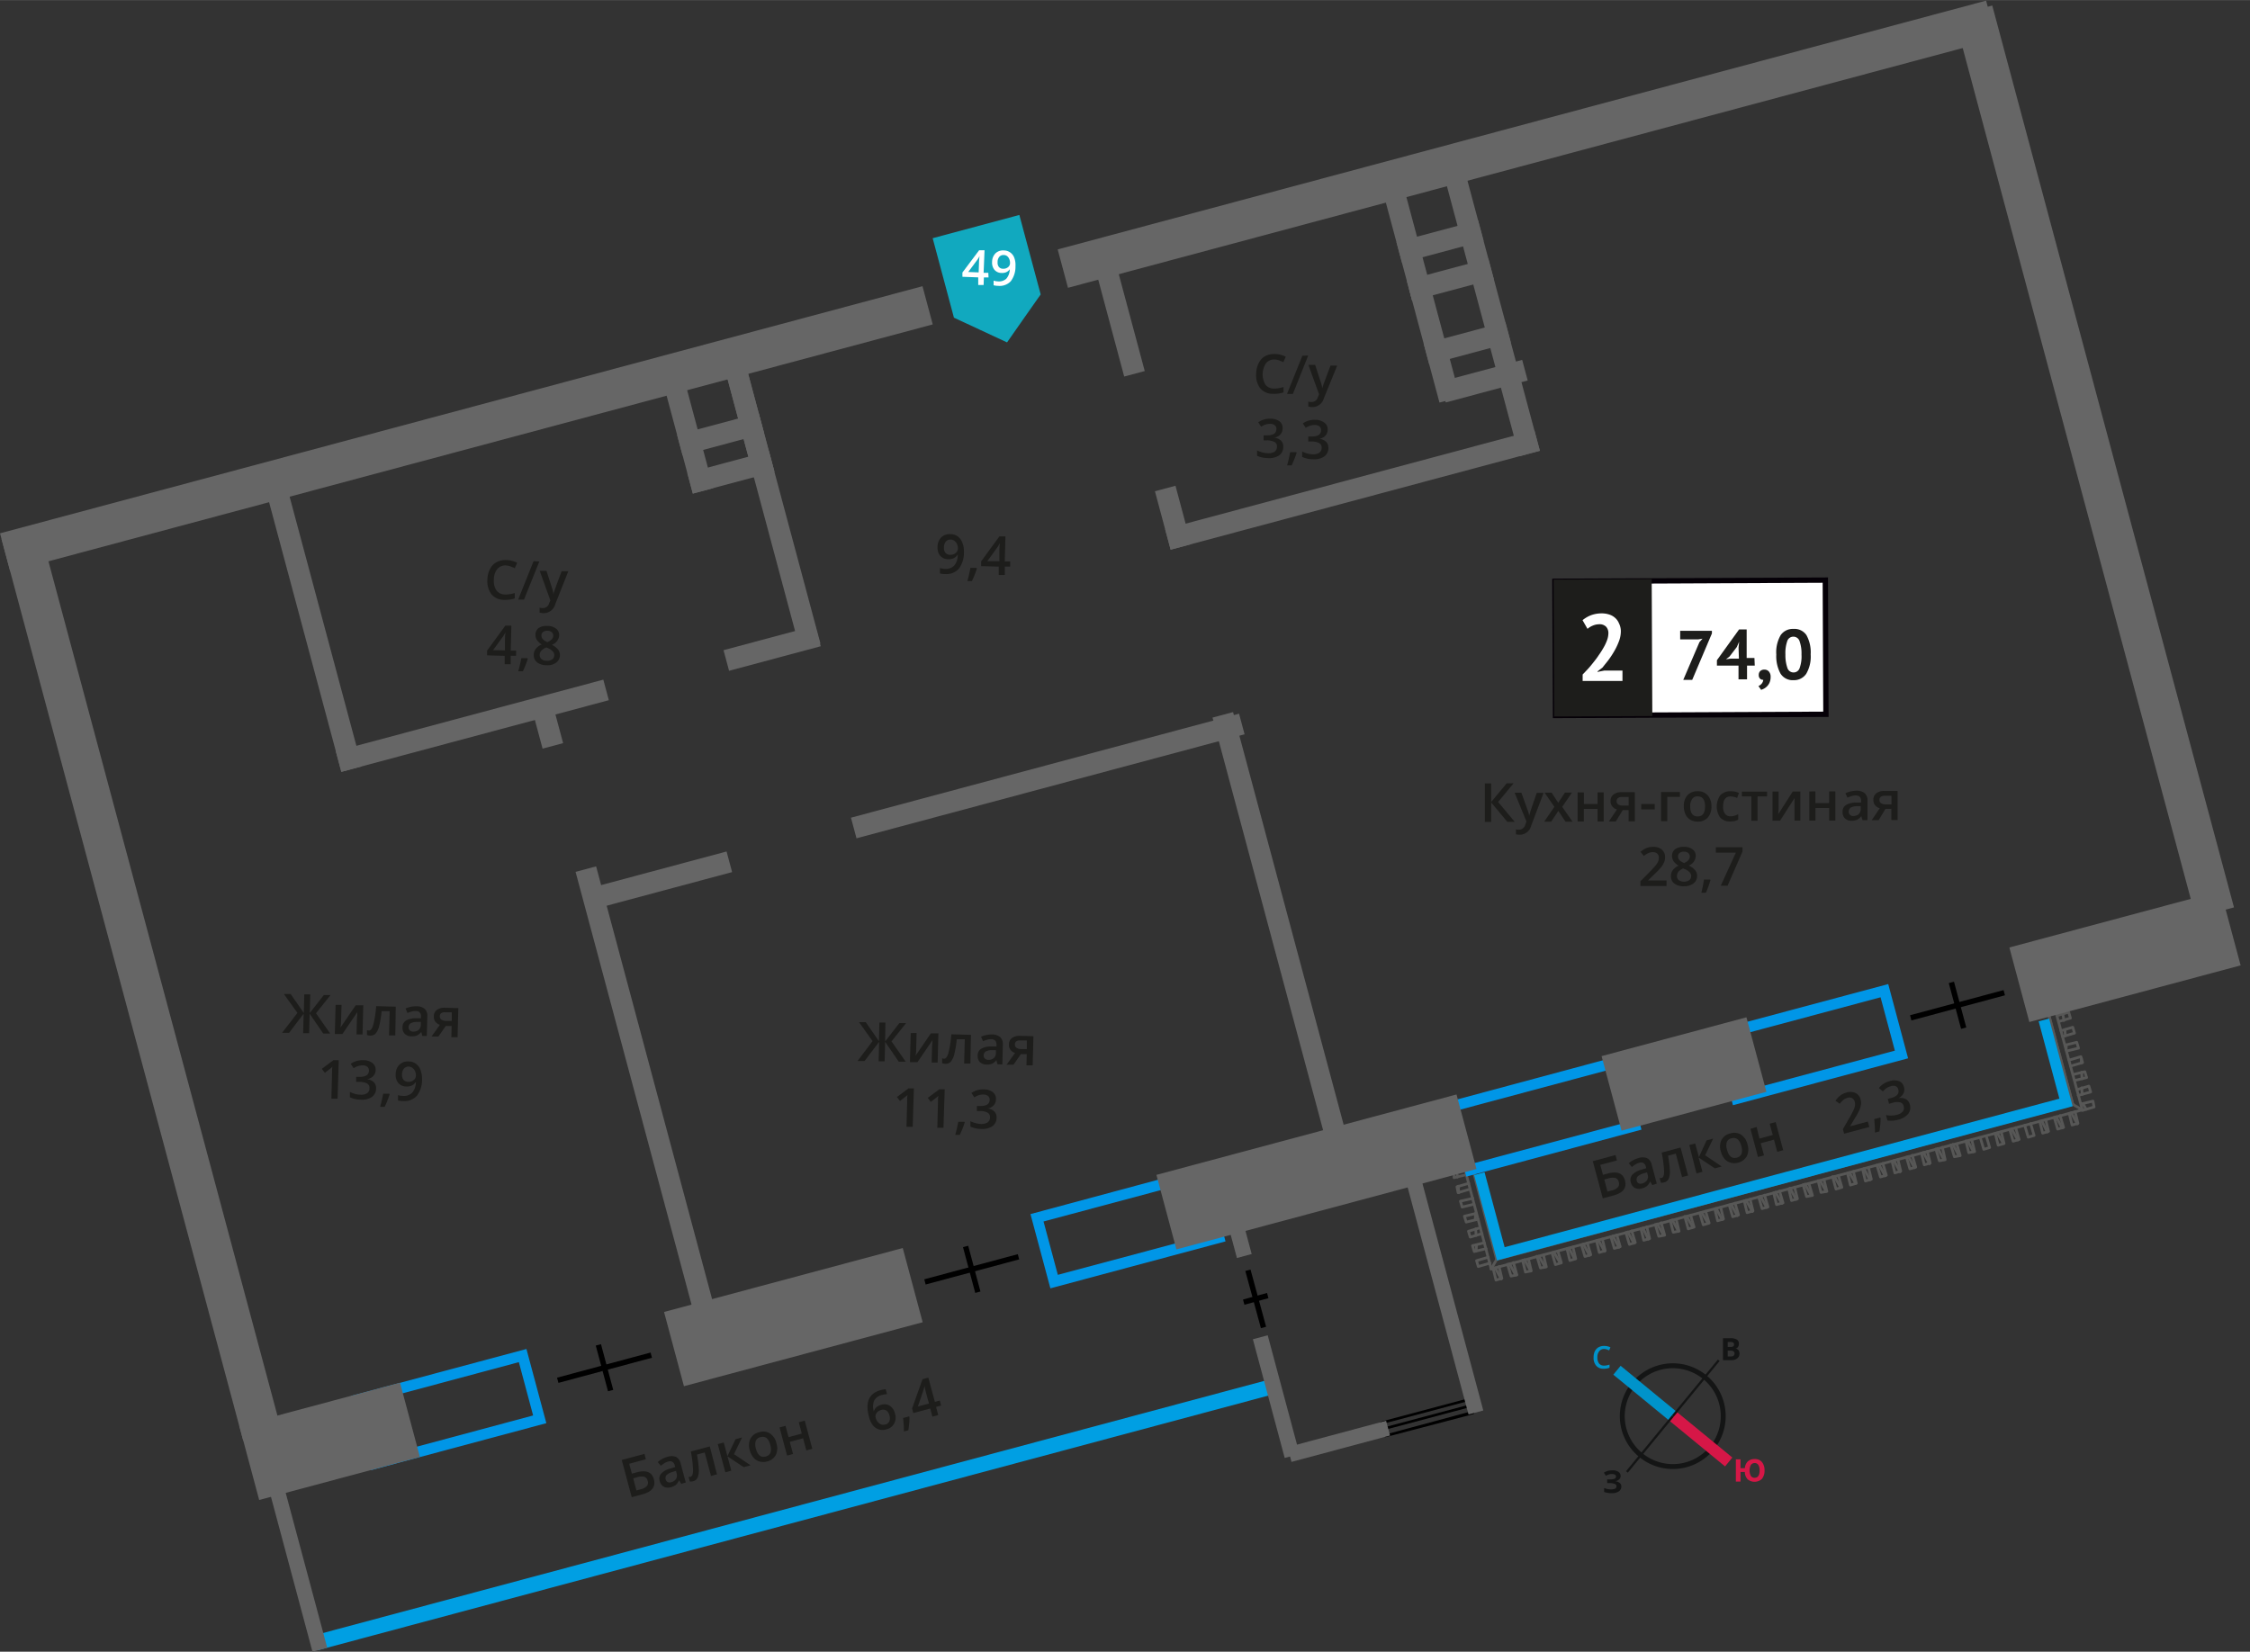 <svg xmlns="http://www.w3.org/2000/svg" width="147.07mm" height="107.99mm" viewBox="0 0 416.89 306.1">
  <rect x="0" y="0" width="416.89" height="306.1" fill="#333333" stroke="none"/>
  <defs>
    <style>
      .cls-1, .cls-13, .cls-14, .cls-15, .cls-2, .cls-4, .cls-7 {
        fill: none;
      }

      .cls-1 {
        stroke: #575756;
      }

      .cls-1, .cls-4 {
        stroke-linecap: round;
        stroke-linejoin: round;
      }

      .cls-1, .cls-11 {
        stroke-width: 0.5px;
      }

      .cls-2 {
        stroke: #009fe3;
        stroke-width: 2px;
      }

      .cls-13, .cls-14, .cls-15, .cls-2, .cls-7 {
        stroke-miterlimit: 10;
      }

      .cls-3 {
        fill: #0096e7;
      }

      .cls-4, .cls-7 {
        stroke: #000;
      }

      .cls-4 {
        stroke-width: 0.48px;
      }

      .cls-5 {
        fill: #009fe3;
      }

      .cls-6 {
        fill: #666;
      }

      .cls-11, .cls-8 {
        fill: #1d1d1b;
      }

      .cls-9 {
        fill: #fff;
      }

      .cls-10 {
        fill: #050007;
      }

      .cls-11 {
        stroke: #1d1d1b;
        stroke-miterlimit: 22.93;
      }

      .cls-12 {
        fill: #11a9bf;
        fill-rule: evenodd;
      }

      .cls-13 {
        stroke: #141515;
        stroke-width: 0.91px;
      }

      .cls-14 {
        stroke: #0093ca;
      }

      .cls-14, .cls-15 {
        stroke-width: 2.13px;
      }

      .cls-15 {
        stroke: #d61747;
      }

      .cls-16 {
        fill: #141515;
      }

      .cls-17 {
        fill: #0093ca;
      }

      .cls-18 {
        fill: #d61747;
      }
    </style>
  </defs>
  <g id="text">
    <g>
      <line class="cls-1" x1="384.05" y1="204.66" x2="379.67" y2="188.31"/>
      <line class="cls-1" x1="272.94" y1="216.92" x2="277.31" y2="233.4"/>
      <line class="cls-1" x1="276.29" y1="235.16" x2="271.6" y2="217.36"/>
      <line class="cls-1" x1="276.29" y1="235.16" x2="277.31" y2="233.4"/>
      <line class="cls-1" x1="277.31" y1="233.4" x2="384.05" y2="204.66"/>
      <line class="cls-1" x1="385.82" y1="205.68" x2="276.29" y2="235.16"/>
      <line class="cls-1" x1="385.82" y1="205.68" x2="384.05" y2="204.66"/>
      <line class="cls-1" x1="384.05" y1="204.66" x2="379.67" y2="188.31"/>
      <line class="cls-1" x1="381.01" y1="187.87" x2="385.82" y2="205.68"/>
      <line class="cls-1" x1="270.03" y1="217.79" x2="270.02" y2="218.14"/>
      <polyline class="cls-1" points="271.59 217.72 269.41 218.25 269.42 217.88"/>
      <line class="cls-1" x1="270.2" y1="219.83" x2="270.28" y2="221.04"/>
      <polyline class="cls-1" points="272.34 220.38 270.16 221.03 269.95 219.94 272.14 219.3"/>
      <polyline class="cls-1" points="273.09 223.17 270.91 223.7 270.59 222.61 272.89 222.08"/>
      <line class="cls-1" x1="273.39" y1="224.86" x2="273.35" y2="226.06"/>
      <polyline class="cls-1" points="273.84 225.96 271.66 226.48 271.33 225.39 273.51 224.87"/>
      <line class="cls-1" x1="273.42" y1="227.74" x2="273.5" y2="228.95"/>
      <polyline class="cls-1" points="274.59 228.62 272.41 229.27 272.08 228.18 274.26 227.53"/>
      <line class="cls-1" x1="273.56" y1="230.75" x2="273.52" y2="231.83"/>
      <polyline class="cls-1" points="275.34 231.41 273.16 231.94 272.83 230.85 275.01 230.32"/>
      <polyline class="cls-1" points="276.09 234.08 273.9 234.72 273.58 233.63 275.76 232.99"/>
      <line class="cls-1" x1="277.02" y1="234.95" x2="278.15" y2="237.03"/>
      <polyline class="cls-1" points="277.75 234.73 278.27 236.91 277.18 237.24 276.65 235.06"/>
      <line class="cls-1" x1="279.69" y1="234.2" x2="280.82" y2="236.28"/>
      <polyline class="cls-1" points="280.41 233.98 281.06 236.28 279.97 236.49 279.32 234.3"/>
      <line class="cls-1" x1="282.47" y1="233.45" x2="283.6" y2="235.53"/>
      <polyline class="cls-1" points="283.2 233.35 283.72 235.53 282.64 235.74 282.11 233.56"/>
      <line class="cls-1" x1="285.14" y1="232.82" x2="286.27" y2="234.78"/>
      <polyline class="cls-1" points="285.98 232.61 286.51 234.78 285.42 234.99 284.77 232.81"/>
      <line class="cls-1" x1="287.92" y1="232.07" x2="289.06" y2="234.03"/>
      <polyline class="cls-1" points="288.65 231.85 289.3 234.04 288.2 234.36 287.56 232.18"/>
      <line class="cls-1" x1="290.71" y1="231.32" x2="291.72" y2="233.28"/>
      <polyline class="cls-1" points="291.44 231.11 291.96 233.28 290.87 233.61 290.34 231.43"/>
      <line class="cls-1" x1="293.37" y1="230.57" x2="294.51" y2="232.65"/>
      <polyline class="cls-1" points="294.1 230.35 294.75 232.54 293.66 232.86 293.01 230.68"/>
      <line class="cls-1" x1="296.16" y1="229.82" x2="297.29" y2="231.9"/>
      <polyline class="cls-1" points="296.89 229.61 297.42 231.79 296.32 232.11 295.8 229.93"/>
      <line class="cls-1" x1="298.83" y1="229.07" x2="299.96" y2="231.15"/>
      <polyline class="cls-1" points="299.56 228.86 300.2 231.04 299.11 231.36 298.46 229.18"/>
      <line class="cls-1" x1="301.61" y1="228.32" x2="302.74" y2="230.4"/>
      <polyline class="cls-1" points="302.34 228.11 302.99 230.29 301.9 230.62 301.25 228.43"/>
      <line class="cls-1" x1="304.4" y1="227.58" x2="305.41" y2="229.65"/>
      <polyline class="cls-1" points="305.13 227.36 305.65 229.54 304.56 229.86 304.04 227.69"/>
      <line class="cls-1" x1="307.07" y1="226.83" x2="308.2" y2="228.9"/>
      <polyline class="cls-1" points="307.79 226.61 308.44 228.91 307.35 229.12 306.7 226.93"/>
      <line class="cls-1" x1="309.85" y1="226.08" x2="310.98" y2="228.16"/>
      <polyline class="cls-1" points="310.58 225.98 311.11 228.16 310.02 228.37 309.49 226.19"/>
      <line class="cls-1" x1="312.52" y1="225.45" x2="313.65" y2="227.41"/>
      <polyline class="cls-1" points="313.24 225.23 313.89 227.41 312.8 227.74 312.16 225.43"/>
      <line class="cls-1" x1="315.3" y1="224.7" x2="316.44" y2="226.66"/>
      <polyline class="cls-1" points="316.03 224.48 316.68 226.67 315.59 226.99 314.94 224.81"/>
      <line class="cls-1" x1="317.97" y1="223.95" x2="319.1" y2="226.03"/>
      <polyline class="cls-1" points="318.82 223.74 319.34 225.91 318.25 226.24 317.73 224.06"/>
      <line class="cls-1" x1="320.76" y1="223.2" x2="321.89" y2="225.28"/>
      <polyline class="cls-1" points="321.48 222.98 322.13 225.17 321.04 225.49 320.39 223.31"/>
      <line class="cls-1" x1="323.54" y1="222.45" x2="324.67" y2="224.53"/>
      <polyline class="cls-1" points="324.27 222.24 324.8 224.42 323.71 224.74 323.18 222.56"/>
      <line class="cls-1" x1="326.21" y1="221.7" x2="327.34" y2="223.78"/>
      <polyline class="cls-1" points="326.94 221.49 327.58 223.67 326.49 223.99 325.85 221.81"/>
      <line class="cls-1" x1="328.99" y1="220.95" x2="330.13" y2="223.03"/>
      <polyline class="cls-1" points="329.72 220.74 330.37 222.92 329.16 223.24 328.63 221.06"/>
      <line class="cls-1" x1="331.66" y1="220.2" x2="332.79" y2="222.28"/>
      <polyline class="cls-1" points="332.51 219.99 333.04 222.17 331.94 222.49 331.42 220.31"/>
      <line class="cls-1" x1="334.45" y1="219.45" x2="335.58" y2="221.53"/>
      <polyline class="cls-1" points="335.17 219.36 335.82 221.54 334.73 221.75 334.08 219.56"/>
      <line class="cls-1" x1="337.23" y1="218.83" x2="338.37" y2="220.79"/>
      <polyline class="cls-1" points="337.96 218.61 338.49 220.79 337.4 220.99 336.87 218.81"/>
      <line class="cls-1" x1="339.9" y1="218.08" x2="341.03" y2="220.03"/>
      <polyline class="cls-1" points="340.63 217.86 341.27 220.04 340.18 220.37 339.54 218.06"/>
      <line class="cls-1" x1="342.68" y1="217.33" x2="343.82" y2="219.29"/>
      <polyline class="cls-1" points="343.41 217.11 343.94 219.29 342.85 219.62 342.32 217.44"/>
      <line class="cls-1" x1="345.35" y1="216.58" x2="346.48" y2="218.66"/>
      <polyline class="cls-1" points="346.2 216.37 346.73 218.54 345.63 218.87 345.11 216.69"/>
      <line class="cls-1" x1="348.14" y1="215.83" x2="349.27" y2="217.91"/>
      <polyline class="cls-1" points="348.86 215.61 349.51 217.8 348.42 218.12 347.77 215.94"/>
      <line class="cls-1" x1="350.92" y1="215.08" x2="352.05" y2="217.16"/>
      <polyline class="cls-1" points="351.65 214.87 352.18 217.04 351.09 217.37 350.56 215.19"/>
      <line class="cls-1" x1="353.59" y1="214.33" x2="354.72" y2="216.41"/>
      <polyline class="cls-1" points="354.32 214.11 354.96 216.3 353.87 216.62 353.23 214.44"/>
      <line class="cls-1" x1="356.38" y1="213.58" x2="357.51" y2="215.66"/>
      <polyline class="cls-1" points="357.1 213.37 357.63 215.54 356.54 215.87 356.01 213.69"/>
      <line class="cls-1" x1="359.04" y1="212.83" x2="360.17" y2="214.91"/>
      <polyline class="cls-1" points="359.89 212.62 360.41 214.92 359.33 215.12 358.68 212.94"/>
      <line class="cls-1" x1="361.83" y1="212.08" x2="362.96" y2="214.16"/>
      <polyline class="cls-1" points="362.55 211.99 363.2 214.17 362.11 214.37 361.46 212.19"/>
      <line class="cls-1" x1="364.61" y1="211.46" x2="365.63" y2="213.41"/>
      <polyline class="cls-1" points="365.34 211.24 365.87 213.42 364.78 213.62 364.25 211.44"/>
      <polyline class="cls-1" points="368.01 210.49 368.65 212.67 367.56 213 366.91 210.81"/>
      <line class="cls-1" x1="370.06" y1="209.96" x2="371.2" y2="211.92"/>
      <polyline class="cls-1" points="370.79 209.74 371.32 211.92 370.23 212.24 369.7 210.06"/>
      <line class="cls-1" x1="372.73" y1="209.21" x2="373.86" y2="211.28"/>
      <polyline class="cls-1" points="373.46 208.99 374.11 211.17 373.01 211.5 372.37 209.31"/>
      <polyline class="cls-1" points="376.25 208.24 376.89 210.43 375.8 210.75 375.15 208.57"/>
      <line class="cls-1" x1="378.3" y1="207.71" x2="379.32" y2="209.79"/>
      <polyline class="cls-1" points="379.03 207.5 379.56 209.67 378.47 210 377.94 207.82"/>
      <line class="cls-1" x1="380.97" y1="206.96" x2="382.1" y2="209.04"/>
      <polyline class="cls-1" points="381.7 206.74 382.35 208.93 381.25 209.25 380.61 207.07"/>
      <line class="cls-1" x1="383.76" y1="206.21" x2="384.89" y2="208.29"/>
      <polyline class="cls-1" points="384.48 206 385.01 208.18 383.92 208.5 383.39 206.32"/>
      <line class="cls-1" x1="385.97" y1="204.6" x2="386.54" y2="205.58"/>
      <line class="cls-1" x1="385.85" y1="204.6" x2="385.85" y2="204.6"/>
      <polyline class="cls-1" points="385.61 204.59 387.79 204.06 388 205.15 385.81 205.8 385.82 205.68"/>
      <line class="cls-1" x1="385.71" y1="201.59" x2="385.79" y2="202.8"/>
      <polyline class="cls-1" points="384.86 201.93 387.04 201.28 387.37 202.37 385.06 203.01"/>
      <line class="cls-1" x1="385.69" y1="198.71" x2="385.77" y2="199.92"/>
      <polyline class="cls-1" points="384.11 199.14 386.29 198.61 386.62 199.7 384.44 200.23"/>
      <line class="cls-1" x1="385.65" y1="196.19" x2="385.62" y2="197.03"/>
      <polyline class="cls-1" points="383.36 196.47 385.55 195.82 385.87 196.92 383.69 197.56"/>
      <line class="cls-1" x1="382.85" y1="193.69" x2="382.83" y2="194.53"/>
      <polyline class="cls-1" points="382.61 193.69 384.79 193.16 385.12 194.25 382.94 194.78"/>
      <line class="cls-1" x1="382.59" y1="190.8" x2="382.67" y2="191.89"/>
      <polyline class="cls-1" points="381.86 191.02 384.05 190.37 384.37 191.46 382.19 192.11"/>
      <line class="cls-1" x1="382.21" y1="187.91" x2="382.41" y2="189.12"/>
      <polyline class="cls-1" points="381.12 188.23 383.3 187.59 383.62 188.68 381.44 189.32"/>
      <polyline class="cls-2" points="274.1 217.51 278.08 232.36 382.8 204.31 378.7 189.02"/>
      <path class="cls-3" d="M348.44,184.82l2.65,9.89-28.59,7.66-2.65-9.89,28.59-7.66m1.42-2.45-32.46,8.69,3.69,13.76,32.45-8.69-3.68-13.76Z"/>
      <path class="cls-3" d="M299.08,198l2.65,9.9-28.59,7.66-2.65-9.9L299.08,198m1.41-2.45L268,204.29l3.68,13.76,32.46-8.7-3.69-13.76Z"/>
      <path class="cls-3" d="M222,218.7l2.65,9.9L196,236.26l-2.65-9.89L222,218.7m1.42-2.45L190.93,225l3.69,13.76,32.45-8.7-3.68-13.76Z"/>
      <path class="cls-3" d="M96.13,252.42l2.65,9.9L70.19,270l-2.65-9.89,28.59-7.67M97.54,250l-32.45,8.69,3.68,13.76,32.46-8.7L97.54,250Z"/>
      <g>
        <polyline class="cls-4" points="256.28 264.82 272.67 260.45 272.95 261.71 272.93 261.84 256.69 266.1 272.95 261.71"/>
        <line class="cls-4" x1="272.36" y1="259.32" x2="255.97" y2="263.69"/>
      </g>
      <rect class="cls-5" x="146.39" y="188.19" width="2.83" height="184.71" transform="translate(380.53 65.16) rotate(75)"/>
      <rect class="cls-6" x="375.37" y="170.37" width="40.36" height="14.24" transform="matrix(-0.97, 0.26, -0.26, -0.97, 823.56, 246.57)"/>
      <g>
        <line class="cls-7" x1="371.36" y1="183.97" x2="354.03" y2="188.63"/>
        <line class="cls-7" x1="361.56" y1="182.06" x2="363.84" y2="190.54"/>
      </g>
      <g>
        <line class="cls-7" x1="188.71" y1="232.91" x2="171.38" y2="237.57"/>
        <line class="cls-7" x1="178.91" y1="231" x2="181.18" y2="239.48"/>
      </g>
      <g>
        <line class="cls-7" x1="120.67" y1="251.14" x2="103.34" y2="255.8"/>
        <line class="cls-7" x1="110.87" y1="249.24" x2="113.14" y2="257.71"/>
      </g>
      <g>
        <line class="cls-7" x1="234.11" y1="246.01" x2="231.22" y2="235.41"/>
        <line class="cls-7" x1="234.89" y1="240.1" x2="230.44" y2="241.32"/>
      </g>
      <rect class="cls-6" x="299.7" y="192.35" width="27.67" height="14.24" transform="matrix(-0.97, 0.26, -0.26, -0.97, 668.01, 311)"/>
      <rect class="cls-6" x="216.51" y="210.67" width="57.32" height="14.24" transform="matrix(-0.97, 0.26, -0.26, -0.97, 538.36, 364.7)"/>
      <rect class="cls-6" x="124.1" y="236.98" width="45.79" height="14.24" transform="translate(352.16 441.83) rotate(165)"/>
      <rect class="cls-6" x="45.65" y="260" width="30.83" height="14.24" transform="translate(189.19 509.33) rotate(165)"/>
      <rect class="cls-6" x="56.14" y="89.1" width="3.94" height="54.36" transform="translate(-28.11 19) rotate(-15)"/>
      <rect class="cls-6" x="141.11" y="66.33" width="3.94" height="54.36" transform="translate(-19.33 40.22) rotate(-15)"/>
      <rect class="cls-6" x="215.38" y="90.34" width="3.94" height="11.21" transform="translate(-17.43 59.52) rotate(-15)"/>
      <rect class="cls-6" x="274.39" y="30.51" width="3.94" height="54.47" transform="translate(-5.53 73.49) rotate(-15)"/>
      <rect class="cls-6" x="205.24" y="46.53" width="3.94" height="23.13" transform="translate(-7.98 55.61) rotate(-15)"/>
      <rect class="cls-6" x="235.33" y="131.06" width="3.94" height="82.97" transform="translate(-36.57 67.3) rotate(-15)"/>
      <rect class="cls-6" x="99.61" y="131.75" width="3.94" height="6.59" transform="translate(-31.49 30.89) rotate(-15)"/>
      <rect class="cls-6" x="117.9" y="159.58" width="3.94" height="87.45" transform="translate(-48.54 37.95) rotate(-15)"/>
      <g>
        <rect class="cls-6" x="125.7" y="78.5" width="15.65" height="3.94" transform="translate(-16.28 37.3) rotate(-15)"/>
        <rect class="cls-6" x="127.59" y="85.57" width="15.65" height="3.94" transform="translate(-18.04 38.03) rotate(-15)"/>
        <rect class="cls-6" x="136.8" y="66.58" width="3.94" height="21.72" transform="translate(-15.31 38.56) rotate(-15)"/>
        <rect class="cls-6" x="125.49" y="69.61" width="3.94" height="21.72" transform="translate(-16.48 35.73) rotate(-15)"/>
      </g>
      <rect class="cls-6" x="258.99" y="42.79" width="15.65" height="3.94" transform="translate(-2.49 70.58) rotate(-15)"/>
      <rect class="cls-6" x="260.88" y="49.85" width="15.65" height="3.94" transform="translate(-4.26 71.31) rotate(-15)"/>
      <rect class="cls-6" x="258.78" y="33.89" width="3.94" height="21.72" transform="translate(-2.7 69.01) rotate(-15)"/>
      <rect class="cls-6" x="264.04" y="61.63" width="15.65" height="3.94" transform="translate(-7.2 72.53) rotate(-15)"/>
      <rect class="cls-6" x="265.93" y="68.7" width="15.65" height="3.94" transform="matrix(0.97, -0.26, 0.26, 0.97, -8.96, 73.26)"/>
      <rect class="cls-6" x="263.83" y="52.74" width="3.94" height="21.72" transform="translate(-7.4 70.96) rotate(-15)"/>
      <rect class="cls-6" x="61.86" y="132.53" width="51.31" height="3.94" transform="translate(-31.83 27.23) rotate(-15)"/>
      <rect class="cls-6" x="133.59" y="117.84" width="17.51" height="3.94" transform="matrix(0.97, -0.26, 0.26, 0.97, -26.16, 40.92)"/>
      <rect class="cls-6" x="215.19" y="88.83" width="70.82" height="3.94" transform="translate(-14.96 67.95) rotate(-15)"/>
      <rect class="cls-6" x="109.15" y="160.56" width="25.68" height="3.94" transform="matrix(0.97, -0.26, 0.26, 0.97, -37.91, 37.11)"/>
      <rect class="cls-6" x="156.12" y="141.48" width="74.13" height="3.94" transform="matrix(0.97, -0.26, 0.26, 0.97, -30.55, 54.89)"/>
      <rect class="cls-6" x="-60.31" y="178.81" width="173.04" height="7.33" transform="translate(195.68 109.93) rotate(75)"/>
      <rect class="cls-6" x="301.47" y="81.87" width="173.04" height="7.33" transform="translate(370.19 -311.37) rotate(75)"/>
      <rect class="cls-6" x="-2.07" y="75.8" width="176.95" height="7.33" transform="translate(190.44 133.87) rotate(165)"/>
      <rect class="cls-6" x="195.45" y="22.82" width="177.34" height="7.33" transform="matrix(-0.97, 0.26, -0.26, -0.97, 565.42, -21.46)"/>
      <rect class="cls-6" x="266.17" y="217.18" width="2.83" height="45.37" transform="translate(588.14 402.29) rotate(165)"/>
      <rect class="cls-6" x="236.31" y="248.26" width="2.83" height="22.68" transform="matrix(-0.97, 0.26, -0.26, -0.97, 534.55, 448.83)"/>
      <rect class="cls-6" x="53.61" y="273.58" width="2.83" height="32.71" transform="translate(183.22 555.75) rotate(165)"/>
      <rect class="cls-6" x="246.64" y="257.66" width="2.83" height="18.9" transform="translate(54.25 575.85) rotate(-105)"/>
      <rect class="cls-6" x="228.16" y="225.48" width="2.83" height="7.42" transform="translate(510.66 391.15) rotate(165)"/>
      <g>
        <path class="cls-8" d="M301.08,218.76q.56,2.07-2.11,2.78l-2,.54-1.85-6.89,4.21-1.13.26,1-3.08.82.49,1.84.82-.22Q300.53,216.74,301.08,218.76Zm-3.24,2.07.81-.22a2.16,2.16,0,0,0,1.12-.58,1,1,0,0,0,.15-1,.94.94,0,0,0-.6-.72,2.59,2.59,0,0,0-1.39.1l-.68.18Z"/>
        <path class="cls-8" d="M306.15,219.62l-.41-.67h0a2.24,2.24,0,0,1-.59.86,2.52,2.52,0,0,1-.93.43,1.7,1.7,0,0,1-1.31-.09,1.59,1.59,0,0,1-.75-1.06,1.46,1.46,0,0,1,.27-1.38,3.67,3.67,0,0,1,1.71-.94l.89-.27-.07-.27a1.11,1.11,0,0,0-.44-.69,1,1,0,0,0-.79-.05,2.66,2.66,0,0,0-.73.32,6.21,6.21,0,0,0-.64.47l-.57-.7a3.91,3.91,0,0,1,.84-.58,4.32,4.32,0,0,1,.92-.37,2.32,2.32,0,0,1,1.62,0,1.74,1.74,0,0,1,.87,1.22l.94,3.52Zm-1.85-.31a1.46,1.46,0,0,0,.88-.6,1.27,1.27,0,0,0,.11-1l-.12-.45-.66.2a2.33,2.33,0,0,0-1.07.57.83.83,0,0,0-.17.81.72.72,0,0,0,.35.48A1,1,0,0,0,304.3,219.31Z"/>
        <path class="cls-8" d="M312.78,217.85l-1.12.29-1.16-4.34-1.44.38a18.91,18.91,0,0,1,.34,2.72,3.55,3.55,0,0,1-.21,1.53,1.23,1.23,0,0,1-.82.69,1.88,1.88,0,0,1-.64.06l-.23-.87a1.14,1.14,0,0,0,.37,0c.32-.08.47-.51.46-1.28a21.42,21.42,0,0,0-.45-3.43l3.5-.94Z"/>
        <path class="cls-8" d="M316.2,211.34l1.22-.33-1.48,3.09,3.06,2.08-1.27.34-3-2,.71,2.64-1.11.3L313,212.2l1.1-.29.68,2.53Z"/>
        <path class="cls-8" d="M323.78,212.09a2.93,2.93,0,0,1-.12,2.17,2.42,2.42,0,0,1-1.63,1.21,2.59,2.59,0,0,1-1.38,0,2.27,2.27,0,0,1-1.12-.71,3.29,3.29,0,0,1-.68-1.36,2.88,2.88,0,0,1,.12-2.15,2.41,2.41,0,0,1,1.64-1.2,2.39,2.39,0,0,1,2,.24A2.93,2.93,0,0,1,323.78,212.09Zm-3.79,1c.32,1.2.93,1.69,1.82,1.45s1.15-1,.83-2.16-.92-1.67-1.81-1.43a1.17,1.17,0,0,0-.89.73A2.46,2.46,0,0,0,320,213.11Z"/>
        <path class="cls-8" d="M325.47,208.85,326,211l2.46-.66-.56-2.09,1.1-.3,1.4,5.21-1.11.3-.6-2.25-2.46.66.61,2.25-1.11.3-1.4-5.22Z"/>
        <path class="cls-8" d="M346.36,208.85l-4.67,1.25-.23-.84,1.3-2.26a16,16,0,0,0,.74-1.43,2.6,2.6,0,0,0,.2-.73,1.71,1.71,0,0,0-.05-.67,1,1,0,0,0-.48-.66,1.08,1.08,0,0,0-.84-.06,2.14,2.14,0,0,0-.73.35,3.82,3.82,0,0,0-.72.76l-.79-.57a4.07,4.07,0,0,1,.93-1,3.46,3.46,0,0,1,1.1-.51,2.33,2.33,0,0,1,1.68.08,1.76,1.76,0,0,1,.94,1.2,2.26,2.26,0,0,1,.07.93,4,4,0,0,1-.28,1,12.92,12.92,0,0,1-.83,1.51l-.89,1.48,0,.05,3.27-.88Z"/>
        <path class="cls-8" d="M348.45,207.2a16.66,16.66,0,0,1-.23,2.48l-.81.22a23.51,23.51,0,0,0-.15-2.5l1.09-.29Z"/>
        <path class="cls-8" d="M352.77,201.44a1.62,1.62,0,0,1-.09,1.19,2,2,0,0,1-.92.88v0a2.23,2.23,0,0,1,1.39.19,1.56,1.56,0,0,1,.71,1,1.9,1.9,0,0,1-.3,1.73,3.35,3.35,0,0,1-1.85,1.07,4.54,4.54,0,0,1-2,.15l-.27-1a4.31,4.31,0,0,0,1,.09,4.2,4.2,0,0,0,1-.14,2,2,0,0,0,1.12-.62,1.08,1.08,0,0,0,.15-1,.88.88,0,0,0-.65-.69,2.91,2.91,0,0,0-1.45.1l-.6.17-.24-.91.61-.16c1.1-.29,1.55-.82,1.34-1.58a.86.86,0,0,0-.47-.61,1.33,1.33,0,0,0-.91,0,2.77,2.77,0,0,0-.73.31,3.78,3.78,0,0,0-.74.66l-.75-.63a3.74,3.74,0,0,1,2-1.28,2.63,2.63,0,0,1,1.74,0A1.51,1.51,0,0,1,352.77,201.44Z"/>
      </g>
      <g>
        <path class="cls-8" d="M121.15,274.14q.55,2.07-2.1,2.79l-2,.54-1.85-6.9,4.21-1.13.25,1-3.08.83.5,1.83.82-.22C119.71,272.37,120.79,272.8,121.15,274.14Zm-3.23,2.08.81-.22a2.21,2.21,0,0,0,1.12-.59,1,1,0,0,0,.14-1,.94.94,0,0,0-.6-.72,2.59,2.59,0,0,0-1.39.1l-.67.18Z"/>
        <path class="cls-8" d="M126.23,275l-.42-.67h0a2.19,2.19,0,0,1-.58.85,2.65,2.65,0,0,1-.94.44,1.75,1.75,0,0,1-1.31-.1,1.58,1.58,0,0,1-.74-1.06,1.39,1.39,0,0,1,.27-1.37,3.5,3.5,0,0,1,1.7-.94l.9-.27-.08-.28a1.08,1.08,0,0,0-.43-.68,1,1,0,0,0-.79-.06,2.36,2.36,0,0,0-.74.33,7.26,7.26,0,0,0-.63.46l-.57-.69a3.71,3.71,0,0,1,.84-.59,4.66,4.66,0,0,1,.92-.37,2.32,2.32,0,0,1,1.62,0,1.79,1.79,0,0,1,.87,1.23l.94,3.51Zm-1.86-.32a1.36,1.36,0,0,0,.88-.59,1.29,1.29,0,0,0,.12-1.05l-.12-.45-.67.21a2.56,2.56,0,0,0-1.07.56.84.84,0,0,0-.16.82.72.72,0,0,0,.35.48A.89.89,0,0,0,124.37,274.69Z"/>
        <path class="cls-8" d="M132.85,273.23l-1.11.3-1.17-4.35-1.44.39a17.87,17.87,0,0,1,.35,2.71,3.46,3.46,0,0,1-.22,1.54,1.18,1.18,0,0,1-.82.68,1.43,1.43,0,0,1-.63.06l-.23-.87a.87.87,0,0,0,.36,0c.32-.09.48-.52.47-1.29A20.69,20.69,0,0,0,128,269l3.51-.94Z"/>
        <path class="cls-8" d="M136.28,266.72l1.21-.32L136,269.49l3.07,2.07-1.28.34-3-2,.71,2.65-1.11.3-1.4-5.22,1.11-.3.68,2.54Z"/>
        <path class="cls-8" d="M143.86,267.48a2.94,2.94,0,0,1-.12,2.17,2.44,2.44,0,0,1-1.63,1.2,2.63,2.63,0,0,1-1.39,0,2.24,2.24,0,0,1-1.11-.72,3.45,3.45,0,0,1-.69-1.35,3,3,0,0,1,.12-2.16,2.46,2.46,0,0,1,1.65-1.2,2.36,2.36,0,0,1,2,.25A2.91,2.91,0,0,1,143.86,267.48Zm-3.8,1c.33,1.21.93,1.69,1.82,1.45s1.16-.95.84-2.16-.92-1.67-1.81-1.43a1.19,1.19,0,0,0-.89.73A2.53,2.53,0,0,0,140.06,268.49Z"/>
        <path class="cls-8" d="M145.54,264.24l.57,2.09,2.45-.65-.56-2.1,1.11-.3,1.4,5.22-1.11.3-.6-2.25-2.46.66.6,2.25-1.11.29-1.39-5.21Z"/>
        <path class="cls-8" d="M161,262.54q-1.08-4.05,2.22-4.93a4.23,4.23,0,0,1,.89-.15l.25.92a3.54,3.54,0,0,0-.86.12,2.24,2.24,0,0,0-1.5,1,2.93,2.93,0,0,0-.09,2.07l0,0a1.6,1.6,0,0,1,.47-.76,2.11,2.11,0,0,1,.88-.46,1.94,1.94,0,0,1,1.62.18,2.31,2.31,0,0,1,.94,1.43,2.37,2.37,0,0,1-.15,1.87,2.22,2.22,0,0,1-1.48,1.07,2.31,2.31,0,0,1-1.38,0,2.36,2.36,0,0,1-1.12-.81A4.2,4.2,0,0,1,161,262.54Zm3,1.47a1.11,1.11,0,0,0,.78-.6,1.6,1.6,0,0,0,0-1.13,1.37,1.37,0,0,0-.54-.86,1.14,1.14,0,0,0-1-.11,1.68,1.68,0,0,0-.62.33,1.32,1.32,0,0,0-.36.55,1,1,0,0,0,0,.59,1.82,1.82,0,0,0,.66,1A1.14,1.14,0,0,0,164,264Z"/>
        <path class="cls-8" d="M168.52,262.59a16.53,16.53,0,0,1-.22,2.48l-.82.22a23.51,23.51,0,0,0-.15-2.5l1.09-.29Z"/>
        <path class="cls-8" d="M174.37,260.49l-.93.25.4,1.51-1.08.29-.4-1.51-3.15.85L169,261l1.93-5.4,1.08-.29,1.21,4.49.92-.25Zm-2.25-.38-.47-1.73c-.16-.62-.28-1.12-.36-1.53l0,0a6.82,6.82,0,0,1-.22.86l-1,2.95Z"/>
      </g>
      <g>
        <path class="cls-8" d="M161.67,192.94l-2.51-3.51,1.25,0,2.44,3.52.09-3.45,1.11,0L164,193l2.63-3.39,1.25,0-2.7,3.38,2.63,3.76-1.29,0L164,193.07l-.09,3.62-1.11,0,.09-3.61-2.7,3.55-1.3,0Z"/>
        <path class="cls-8" d="M169.83,191.44l-.07,2.77c0,.32,0,.8-.11,1.42l2.82-4.12,1.4,0-.14,5.4-1.11,0,.07-2.72c0-.15,0-.39.05-.73s0-.58.06-.73l-2.8,4.11-1.4,0,.14-5.39Z"/>
        <path class="cls-8" d="M179.8,197.1l-1.16,0,.12-4.5-1.49,0a18.84,18.84,0,0,1-.44,2.71,3.44,3.44,0,0,1-.64,1.41,1.21,1.21,0,0,1-1,.42,1.48,1.48,0,0,1-.63-.12l0-.9a.94.94,0,0,0,.36.08c.34,0,.61-.36.82-1.1a21.37,21.37,0,0,0,.53-3.42l3.63.1Z"/>
        <path class="cls-8" d="M184.82,197.23l-.21-.75h0a2.25,2.25,0,0,1-.81.66,2.47,2.47,0,0,1-1,.15,1.77,1.77,0,0,1-1.24-.46,1.6,1.6,0,0,1-.41-1.23,1.4,1.4,0,0,1,.65-1.24,3.47,3.47,0,0,1,1.9-.42h.93v-.29a1.06,1.06,0,0,0-.22-.78,1,1,0,0,0-.74-.28,2.66,2.66,0,0,0-.8.1c-.26.08-.5.17-.74.27l-.35-.83a4.25,4.25,0,0,1,1-.32,5,5,0,0,1,1-.1,2.38,2.38,0,0,1,1.54.49,1.77,1.77,0,0,1,.49,1.43l-.09,3.64Zm-1.69-.82a1.46,1.46,0,0,0,1-.32,1.26,1.26,0,0,0,.4-1l0-.47h-.7a2.34,2.34,0,0,0-1.18.24.84.84,0,0,0-.39.73.69.69,0,0,0,.2.56A.91.91,0,0,0,183.13,196.41Z"/>
        <path class="cls-8" d="M187.79,197.31l-1.28,0,1.56-2.18a1.57,1.57,0,0,1-.85-.58,1.52,1.52,0,0,1-.28-1,1.45,1.45,0,0,1,.57-1.19,2.39,2.39,0,0,1,1.51-.39l2.46.06-.14,5.4-1.15,0,.05-2.08-1.09,0Zm.26-3.75a.72.72,0,0,0,.3.63,1.58,1.58,0,0,0,.84.23l1.07,0,0-1.6-1.25,0a1.15,1.15,0,0,0-.73.18A.71.71,0,0,0,188.05,193.56Z"/>
        <path class="cls-8" d="M169.11,208.83l-1.15,0,.12-4.61c0-.55,0-1,.07-1.3l-.28.25-1.12.87-.56-.74,2.14-1.6,1,0Z"/>
        <path class="cls-8" d="M174.81,209l-1.14,0,.12-4.61c0-.55,0-1,.07-1.31l-.28.26-1.12.87-.56-.75,2.14-1.59,1,0Z"/>
        <path class="cls-8" d="M178.75,208a16.77,16.77,0,0,1-.92,2.32l-.84,0c.24-.87.43-1.68.56-2.43l1.13,0Z"/>
        <path class="cls-8" d="M184.53,203.73a1.65,1.65,0,0,1-.42,1.12,2,2,0,0,1-1.13.58v0a2.07,2.07,0,0,1,1.27.57,1.52,1.52,0,0,1,.4,1.14,1.87,1.87,0,0,1-.77,1.57,3.35,3.35,0,0,1-2.08.51,4.68,4.68,0,0,1-2-.44l0-1a4.44,4.44,0,0,0,1,.37,4.24,4.24,0,0,0,1,.15A2.09,2.09,0,0,0,183,208a1.09,1.09,0,0,0,.43-.94.9.9,0,0,0-.43-.85,2.9,2.9,0,0,0-1.42-.31H181l0-.93h.63c1.14,0,1.71-.35,1.74-1.13a.91.91,0,0,0-.28-.72,1.38,1.38,0,0,0-.88-.27,2.53,2.53,0,0,0-.78.09,3.56,3.56,0,0,0-.9.43l-.54-.82a3.79,3.79,0,0,1,2.3-.66,2.72,2.72,0,0,1,1.67.51A1.52,1.52,0,0,1,184.53,203.73Z"/>
      </g>
      <g>
        <path class="cls-8" d="M55.11,187.72l-2.51-3.51,1.25,0,2.44,3.52.09-3.45,1.11,0-.09,3.45L60,184.4l1.25,0-2.7,3.38,2.63,3.76-1.29,0-2.52-3.68-.09,3.61-1.11,0,.09-3.61-2.7,3.55-1.3,0Z"/>
        <path class="cls-8" d="M63.28,186.22,63.2,189a14.14,14.14,0,0,1-.11,1.42l2.82-4.12,1.4,0-.14,5.4-1.11,0,.07-2.72c0-.15,0-.39.05-.73s0-.57.07-.73l-2.81,4.11-1.4,0,.14-5.4Z"/>
        <path class="cls-8" d="M73.24,191.89l-1.16,0,.12-4.5-1.49,0a18.91,18.91,0,0,1-.44,2.7,3.44,3.44,0,0,1-.64,1.41,1.21,1.21,0,0,1-1,.42,1.48,1.48,0,0,1-.63-.12l0-.9a.9.9,0,0,0,.36.08c.33,0,.6-.36.81-1.1a20.27,20.27,0,0,0,.53-3.42l3.63.1Z"/>
        <path class="cls-8" d="M78.26,192l-.21-.75h0a2.27,2.27,0,0,1-.8.65,2.55,2.55,0,0,1-1,.15A1.7,1.7,0,0,1,75,191.6a1.61,1.61,0,0,1-.42-1.23,1.4,1.4,0,0,1,.65-1.24,3.57,3.57,0,0,1,1.9-.42H78v-.29a1.06,1.06,0,0,0-.22-.78,1,1,0,0,0-.74-.28,2.67,2.67,0,0,0-.8.11,5.88,5.88,0,0,0-.74.26l-.35-.83a4.25,4.25,0,0,1,1-.32,4.34,4.34,0,0,1,1-.09,2.32,2.32,0,0,1,1.54.48,1.74,1.74,0,0,1,.49,1.43L79.08,192Zm-1.69-.82a1.44,1.44,0,0,0,1-.32,1.3,1.3,0,0,0,.41-1v-.47h-.7a2.45,2.45,0,0,0-1.18.24.84.84,0,0,0-.39.73.69.69,0,0,0,.2.56A.91.91,0,0,0,76.57,191.19Z"/>
        <path class="cls-8" d="M81.23,192.09l-1.28,0,1.56-2.17a1.69,1.69,0,0,1-.85-.58,1.6,1.6,0,0,1-.28-1,1.45,1.45,0,0,1,.57-1.19,2.48,2.48,0,0,1,1.51-.39l2.46.07-.14,5.39-1.15,0,.05-2.08-1.09,0Zm.26-3.75a.74.74,0,0,0,.3.63,1.58,1.58,0,0,0,.84.23l1.07,0,0-1.6-1.25,0a1.1,1.1,0,0,0-.72.18A.69.69,0,0,0,81.49,188.34Z"/>
        <path class="cls-8" d="M62.55,203.61l-1.15,0,.12-4.61c0-.55,0-1,.07-1.3l-.28.25-1.12.87-.56-.74,2.14-1.6,1,0Z"/>
        <path class="cls-8" d="M69.6,198.3a1.68,1.68,0,0,1-.43,1.11A2,2,0,0,1,68,200v0a2.21,2.21,0,0,1,1.28.57,1.53,1.53,0,0,1,.4,1.15,1.91,1.91,0,0,1-.77,1.57,3.3,3.3,0,0,1-2.08.5,4.55,4.55,0,0,1-2-.44l0-1a4.6,4.6,0,0,0,.95.38,3.8,3.8,0,0,0,1,.14,2,2,0,0,0,1.24-.27,1.11,1.11,0,0,0,.44-.94.94.94,0,0,0-.43-.86,3.07,3.07,0,0,0-1.42-.3l-.62,0,0-.93.63,0q1.71,0,1.74-1.14a.91.91,0,0,0-.28-.72,1.33,1.33,0,0,0-.87-.27,2.88,2.88,0,0,0-.78.1,3.72,3.72,0,0,0-.91.42l-.54-.81a3.75,3.75,0,0,1,2.3-.67A2.7,2.7,0,0,1,69,197,1.53,1.53,0,0,1,69.6,198.3Z"/>
        <path class="cls-8" d="M72.19,202.81a16.77,16.77,0,0,1-.92,2.32l-.84,0c.24-.88.43-1.69.56-2.44l1.13,0Z"/>
        <path class="cls-8" d="M78.2,199.92a4.9,4.9,0,0,1-.94,3.13,3.09,3.09,0,0,1-2.58,1,3.75,3.75,0,0,1-.93-.1l0-1a2.93,2.93,0,0,0,.87.14,2.18,2.18,0,0,0,1.75-.58,3,3,0,0,0,.68-1.94H77a1.7,1.7,0,0,1-.71.61,2.11,2.11,0,0,1-1,.17,1.9,1.9,0,0,1-1.47-.62,2.28,2.28,0,0,1-.5-1.64,2.44,2.44,0,0,1,.67-1.76,2.24,2.24,0,0,1,1.73-.62,2.31,2.31,0,0,1,2.16,1.5A4.43,4.43,0,0,1,78.2,199.92Zm-2.44-2.25a1.1,1.1,0,0,0-.92.37,1.7,1.7,0,0,0-.35,1.08,1.45,1.45,0,0,0,.27,1,1.15,1.15,0,0,0,.89.37,1.46,1.46,0,0,0,1-.32,1.05,1.05,0,0,0,.41-.8,2.05,2.05,0,0,0-.14-.82,1.43,1.43,0,0,0-.46-.61A1.2,1.2,0,0,0,75.76,197.67Z"/>
      </g>
      <g>
        <path class="cls-8" d="M236.19,66.62a1.93,1.93,0,0,0-1.6.67,3.73,3.73,0,0,0-.12,4,1.93,1.93,0,0,0,1.58.71,3.65,3.65,0,0,0,.88-.07,8.12,8.12,0,0,0,.89-.21l0,1a5.55,5.55,0,0,1-1.92.26,3,3,0,0,1-2.38-1,4,4,0,0,1-.77-2.74,4.46,4.46,0,0,1,.46-1.93A2.92,2.92,0,0,1,234.4,66a3.61,3.61,0,0,1,1.83-.4,4.57,4.57,0,0,1,2,.51l-.45,1a7.54,7.54,0,0,0-.76-.32A2.84,2.84,0,0,0,236.19,66.62Z"/>
        <path class="cls-8" d="M242.39,65.88,239.55,73l-1.09,0,2.85-7.07Z"/>
        <path class="cls-8" d="M242.43,67.62l1.25,0,1,3.08A5.91,5.91,0,0,1,245,72h0c0-.17.1-.39.18-.64s.53-1.46,1.34-3.61l1.24,0-2.47,6.06a2.2,2.2,0,0,1-2.14,1.63,3.57,3.57,0,0,1-.74-.1l0-.91a2.58,2.58,0,0,0,.59.07,1.2,1.2,0,0,0,1.19-.93l.21-.5Z"/>
        <path class="cls-8" d="M237.65,79.41a1.63,1.63,0,0,1-.43,1.12,2,2,0,0,1-1.13.57v0a2.21,2.21,0,0,1,1.28.57,1.54,1.54,0,0,1,.4,1.15,1.89,1.89,0,0,1-.77,1.57,3.28,3.28,0,0,1-2.08.5,4.73,4.73,0,0,1-2-.43l0-1a4.6,4.6,0,0,0,1,.38,3.86,3.86,0,0,0,1,.14,2,2,0,0,0,1.24-.27,1.11,1.11,0,0,0,.44-.94.89.89,0,0,0-.43-.85,2.9,2.9,0,0,0-1.42-.31l-.62,0,0-.93.63,0q1.71,0,1.74-1.14a.84.84,0,0,0-.28-.71,1.27,1.27,0,0,0-.87-.28,2.88,2.88,0,0,0-.78.1,3.52,3.52,0,0,0-.9.42l-.54-.81a3.7,3.7,0,0,1,2.29-.67,2.75,2.75,0,0,1,1.68.51A1.55,1.55,0,0,1,237.65,79.41Z"/>
        <path class="cls-8" d="M240.24,83.92a16.29,16.29,0,0,1-.92,2.32l-.84,0a23.74,23.74,0,0,0,.56-2.44l1.13,0Z"/>
        <path class="cls-8" d="M246,79.62a1.65,1.65,0,0,1-.42,1.12,2,2,0,0,1-1.13.58v0a2.21,2.21,0,0,1,1.28.57,1.56,1.56,0,0,1,.4,1.14,1.9,1.9,0,0,1-.77,1.57,3.38,3.38,0,0,1-2.09.51,4.68,4.68,0,0,1-2-.44l0-1a4.6,4.6,0,0,0,1.92.52,2.07,2.07,0,0,0,1.25-.28,1.12,1.12,0,0,0,.44-.94.91.91,0,0,0-.44-.85,2.89,2.89,0,0,0-1.42-.3l-.62,0,0-.93.63,0c1.14,0,1.72-.35,1.74-1.14a.88.88,0,0,0-.28-.72,1.37,1.37,0,0,0-.87-.27,2.64,2.64,0,0,0-.79.1,3.85,3.85,0,0,0-.9.42l-.54-.82a3.79,3.79,0,0,1,2.3-.66,2.7,2.7,0,0,1,1.67.51A1.49,1.49,0,0,1,246,79.62Z"/>
      </g>
      <g>
        <path class="cls-8" d="M93.74,104.79a1.92,1.92,0,0,0-1.6.67,3,3,0,0,0-.63,2,3.08,3.08,0,0,0,.5,2,2,2,0,0,0,1.59.71,3.65,3.65,0,0,0,.88-.07c.28,0,.58-.12.89-.2l0,1a5.46,5.46,0,0,1-1.91.26,3,3,0,0,1-2.38-1,4,4,0,0,1-.77-2.74,4.33,4.33,0,0,1,.46-1.93A2.87,2.87,0,0,1,92,104.19a3.57,3.57,0,0,1,1.82-.4,4.53,4.53,0,0,1,2,.51l-.44,1a7.54,7.54,0,0,0-.76-.32A3,3,0,0,0,93.74,104.79Z"/>
        <path class="cls-8" d="M99.93,104.05l-2.84,7.07-1.08,0L98.86,104Z"/>
        <path class="cls-8" d="M100,105.79l1.25,0,1,3.08a5.3,5.3,0,0,1,.3,1.24h0a4,4,0,0,1,.18-.64c.08-.26.53-1.46,1.33-3.61l1.24,0L102.87,112a2.21,2.21,0,0,1-2.15,1.63,3.66,3.66,0,0,1-.74-.1l0-.91a2.51,2.51,0,0,0,.59.07,1.2,1.2,0,0,0,1.19-.93l.21-.5Z"/>
        <path class="cls-8" d="M95.62,121.53l-1,0,0,1.56-1.11,0,0-1.55-3.26-.09,0-.88,3.38-4.63,1.12,0-.12,4.64,1,0Zm-2.06-1,0-1.79a15,15,0,0,1,.09-1.56h0a5.72,5.72,0,0,1-.45.77l-1.84,2.54Z"/>
        <path class="cls-8" d="M97.79,122.09a16.29,16.29,0,0,1-.92,2.32l-.85,0a23.94,23.94,0,0,0,.57-2.44l1.13,0Z"/>
        <path class="cls-8" d="M101.46,116a2.54,2.54,0,0,1,1.59.51,1.5,1.5,0,0,1,.56,1.26,2,2,0,0,1-1.36,1.72,3.44,3.44,0,0,1,1.17.91,1.68,1.68,0,0,1,.33,1,1.75,1.75,0,0,1-.69,1.39,2.64,2.64,0,0,1-1.77.49,2.89,2.89,0,0,1-1.79-.54,1.68,1.68,0,0,1-.6-1.43,1.81,1.81,0,0,1,.36-1.06,2.74,2.74,0,0,1,1.12-.82,2.7,2.7,0,0,1-.91-.85,1.76,1.76,0,0,1-.26-1,1.5,1.5,0,0,1,.65-1.23A2.63,2.63,0,0,1,101.46,116ZM100,121.35a1,1,0,0,0,.33.8,1.53,1.53,0,0,0,1,.3,1.55,1.55,0,0,0,1-.26,1,1,0,0,0,.37-.78,1,1,0,0,0-.31-.73,2.85,2.85,0,0,0-1-.63l-.14-.07a2.54,2.54,0,0,0-.94.6A1.16,1.16,0,0,0,100,121.35Zm1.43-4.46a1.2,1.2,0,0,0-.8.22.8.8,0,0,0-.31.65.93.93,0,0,0,.09.45,1.21,1.21,0,0,0,.31.38,3.69,3.69,0,0,0,.68.41,2.34,2.34,0,0,0,.84-.53,1,1,0,0,0,.26-.66.81.81,0,0,0-.28-.66A1.23,1.23,0,0,0,101.43,116.89Z"/>
      </g>
      <g>
        <path class="cls-8" d="M178.6,102.26a5,5,0,0,1-.93,3.12,3.1,3.1,0,0,1-2.58,1,3.51,3.51,0,0,1-.93-.11l0-1a3.31,3.31,0,0,0,.87.15,2.25,2.25,0,0,0,1.75-.58,3,3,0,0,0,.67-2h-.05a1.81,1.81,0,0,1-.71.62,2.25,2.25,0,0,1-1,.17,1.94,1.94,0,0,1-1.48-.63,2.32,2.32,0,0,1-.5-1.64,2.52,2.52,0,0,1,.67-1.76,2.25,2.25,0,0,1,1.73-.62,2.4,2.4,0,0,1,1.32.41,2.44,2.44,0,0,1,.85,1.1A4.2,4.2,0,0,1,178.6,102.26ZM176.17,100a1.1,1.1,0,0,0-.92.36,1.66,1.66,0,0,0-.35,1.08,1.45,1.45,0,0,0,.27,1,1.11,1.11,0,0,0,.89.37,1.4,1.4,0,0,0,1-.32,1.05,1.05,0,0,0,.42-.8,1.9,1.9,0,0,0-.15-.82,1.54,1.54,0,0,0-.45-.61A1.12,1.12,0,0,0,176.17,100Z"/>
        <path class="cls-8" d="M181,105.36a16.29,16.29,0,0,1-.92,2.32l-.84,0a23.74,23.74,0,0,0,.56-2.44l1.13,0Z"/>
        <path class="cls-8" d="M187.17,105l-1,0,0,1.56-1.12,0,0-1.56-3.26-.08,0-.89,3.38-4.63,1.12,0-.12,4.65,1,0Zm-2-1,0-1.79a15.35,15.35,0,0,1,.09-1.57h0a6.41,6.41,0,0,1-.45.77L182.93,104Z"/>
      </g>
      <g>
        <g>
          <path class="cls-8" d="M280.66,152.31h-1.37l-3-3.6,0,3.61h-1.17l0-7.14h1.17v3.45l2.88-3.47h1.28l-2.87,3.46Z"/>
          <path class="cls-8" d="M280.64,146.91h1.25L283,150a6,6,0,0,1,.34,1.23h0c0-.18.09-.39.16-.65s.49-1.47,1.23-3.64H286L283.71,153a2.18,2.18,0,0,1-2.09,1.69,3.05,3.05,0,0,1-.74-.08v-.91a2.61,2.61,0,0,0,.59.06,1.21,1.21,0,0,0,1.16-1l.2-.51Z"/>
          <path class="cls-8" d="M288,149.52l-1.82-2.63h1.31l1.23,1.89,1.24-1.9h1.3l-1.81,2.65,1.92,2.75h-1.3l-1.34-2-1.32,2h-1.3Z"/>
          <path class="cls-8" d="M293.47,146.86V149H296v-2.16h1.14l0,5.4H296v-2.33h-2.54v2.33h-1.15l0-5.4Z"/>
          <path class="cls-8" d="M299.38,152.23H298.1l1.49-2.22a1.61,1.61,0,0,1-.86-.56,1.55,1.55,0,0,1-.32-1,1.46,1.46,0,0,1,.54-1.21,2.35,2.35,0,0,1,1.5-.43l2.46,0,0,5.4h-1.15v-2.08h-1.09Zm.15-3.76a.69.69,0,0,0,.32.62,1.43,1.43,0,0,0,.85.2h1.07v-1.6h-1.25a1.2,1.2,0,0,0-.73.21A.67.67,0,0,0,299.53,148.47Z"/>
          <path class="cls-8" d="M304.09,150v-1h2.51v1Z"/>
          <path class="cls-8" d="M311.26,146.78v.9h-2.34l0,4.5h-1.15l0-5.4Z"/>
          <path class="cls-8" d="M317.1,149.44a3,3,0,0,1-.67,2.07,2.41,2.41,0,0,1-1.89.75,2.59,2.59,0,0,1-1.34-.34,2.23,2.23,0,0,1-.9-1,3.33,3.33,0,0,1-.31-1.49,2.88,2.88,0,0,1,.66-2.05,2.49,2.49,0,0,1,1.9-.75,2.37,2.37,0,0,1,1.85.75A2.94,2.94,0,0,1,317.1,149.44Zm-3.93,0c0,1.25.47,1.87,1.39,1.86s1.36-.63,1.36-1.87-.47-1.85-1.39-1.85a1.16,1.16,0,0,0-1,.49A2.32,2.32,0,0,0,313.17,149.46Z"/>
          <path class="cls-8" d="M320.61,152.23a2.37,2.37,0,0,1-1.87-.7,3.61,3.61,0,0,1,0-4.15,2.45,2.45,0,0,1,1.92-.74,3.48,3.48,0,0,1,1.54.31l-.34.92a3.73,3.73,0,0,0-1.2-.28c-.94,0-1.4.63-1.39,1.87a2.21,2.21,0,0,0,.35,1.36,1.21,1.21,0,0,0,1,.46,2.94,2.94,0,0,0,1.44-.39v1a2.22,2.22,0,0,1-.66.26A4,4,0,0,1,320.61,152.23Z"/>
          <path class="cls-8" d="M327.41,146.7v.9h-1.76l0,4.5h-1.15l0-4.5h-1.76v-.89Z"/>
          <path class="cls-8" d="M329.55,146.7v2.76c0,.33,0,.8-.07,1.43l2.69-4.21h1.4l0,5.4H332.5v-2.72q0-.23,0-.72c0-.34,0-.58,0-.74l-2.68,4.19h-1.4l0-5.4Z"/>
          <path class="cls-8" d="M336.37,146.66v2.17h2.54v-2.17h1.15l0,5.4h-1.14l0-2.32h-2.54v2.33h-1.15l0-5.4Z"/>
          <path class="cls-8" d="M345.1,152l-.23-.75h0a2.22,2.22,0,0,1-.78.67,2.49,2.49,0,0,1-1,.18,1.7,1.7,0,0,1-1.24-.42,1.6,1.6,0,0,1-.45-1.21,1.43,1.43,0,0,1,.61-1.27,3.62,3.62,0,0,1,1.89-.47l.93,0v-.29a1,1,0,0,0-.25-.77,1,1,0,0,0-.75-.26,2.62,2.62,0,0,0-.79.13,5.29,5.29,0,0,0-.73.29l-.38-.82a4,4,0,0,1,1-.35,5.18,5.18,0,0,1,1-.13,2.33,2.33,0,0,1,1.55.45,1.74,1.74,0,0,1,.54,1.41V152Zm-1.71-.78a1.42,1.42,0,0,0,1-.35,1.27,1.27,0,0,0,.38-1v-.47l-.69,0a2.4,2.4,0,0,0-1.18.28.83.83,0,0,0-.36.74.73.73,0,0,0,.21.56A1,1,0,0,0,343.39,151.25Z"/>
          <path class="cls-8" d="M348.08,152h-1.29l1.5-2.22a1.6,1.6,0,0,1-.87-.56,1.52,1.52,0,0,1-.31-1,1.43,1.43,0,0,1,.54-1.2,2.32,2.32,0,0,1,1.49-.44h2.46l0,5.4h-1.16v-2.08h-1.09Zm.15-3.76a.68.68,0,0,0,.31.62,1.53,1.53,0,0,0,.85.21h1.07v-1.6H349.2a1.16,1.16,0,0,0-.72.2A.66.66,0,0,0,348.23,148.25Z"/>
          <path class="cls-8" d="M308.78,164.19l-4.84,0v-.87l1.84-1.86a13.25,13.25,0,0,0,1.07-1.19,2.72,2.72,0,0,0,.39-.65,1.84,1.84,0,0,0,.12-.66,1,1,0,0,0-.3-.77,1.12,1.12,0,0,0-.8-.27,2,2,0,0,0-.79.16,3.53,3.53,0,0,0-.89.55l-.62-.76a4.09,4.09,0,0,1,1.15-.72,3.44,3.44,0,0,1,1.2-.21,2.4,2.4,0,0,1,1.6.51,1.76,1.76,0,0,1,.6,1.4,2.21,2.21,0,0,1-.17.92,3.84,3.84,0,0,1-.52.9,14.66,14.66,0,0,1-1.19,1.25l-1.24,1.2v.05h3.39Z"/>
          <path class="cls-8" d="M312,156.94a2.52,2.52,0,0,1,1.6.46,1.5,1.5,0,0,1,.6,1.25,2,2,0,0,1-1.31,1.75,3.45,3.45,0,0,1,1.2.88,1.64,1.64,0,0,1,.36,1,1.76,1.76,0,0,1-.65,1.42,2.63,2.63,0,0,1-1.75.54,2.85,2.85,0,0,1-1.81-.49,1.7,1.7,0,0,1-.64-1.41,1.85,1.85,0,0,1,.33-1.07,2.74,2.74,0,0,1,1.09-.85,2.78,2.78,0,0,1-.94-.82,1.84,1.84,0,0,1-.28-1,1.47,1.47,0,0,1,.61-1.24A2.59,2.59,0,0,1,312,156.94Zm-1.3,5.39a1,1,0,0,0,.36.79,1.82,1.82,0,0,0,1.94,0,1,1,0,0,0,.35-.79,1,1,0,0,0-.33-.72,2.85,2.85,0,0,0-1-.6l-.14-.07a2.38,2.38,0,0,0-.92.63A1.19,1.19,0,0,0,310.73,162.33Zm1.29-4.5a1.19,1.19,0,0,0-.78.24.8.8,0,0,0-.3.66.94.94,0,0,0,.11.45,1.2,1.2,0,0,0,.31.37,5.17,5.17,0,0,0,.7.39,2.36,2.36,0,0,0,.82-.55,1,1,0,0,0,.24-.67.78.78,0,0,0-.3-.65A1.25,1.25,0,0,0,312,157.83Z"/>
          <path class="cls-8" d="M316.92,163.1a16.36,16.36,0,0,1-.85,2.35h-.84c.22-.88.38-1.7.49-2.45h1.13Z"/>
          <path class="cls-8" d="M318.83,164.14l2.8-6.13-3.71,0v-1l4.94,0v.8l-2.77,6.34Z"/>
        </g>
        <g>
          <rect class="cls-9" x="288.15" y="107.57" width="50.11" height="24.87" transform="translate(-0.53 1.4) rotate(-0.26)"/>
          <path class="cls-10" d="M337.71,108l-49.12.22.11,23.88,49.12-.22Zm-49.61-.77,50.6-.22.11,25.85-51.09.23-.12-25.85Z"/>
          <rect class="cls-11" x="288.15" y="107.64" width="17.68" height="24.87" transform="translate(-0.53 1.33) rotate(-0.26)"/>
          <g>
            <path class="cls-8" d="M311.88,126l3-7,.57-.64-.78.13h-3.36v-1.59l5.88,0v.49L313.54,126Z"/>
            <path class="cls-8" d="M325.13,123.35H323.7v2.54h-1.58v-2.54h-4v-1l4.11-5.71h1.4l0,5.3h1.44Zm-3-3.34.11-1.1h0l-.44,1-1.35,1.76-.65.5.84-.11h1.55Z"/>
            <path class="cls-8" d="M325.87,125.06a.93.93,0,0,1,.29-.71,1.08,1.08,0,0,1,.72-.26,1.1,1.1,0,0,1,.87.36,1.46,1.46,0,0,1,.32,1,2.62,2.62,0,0,1-.18,1,2.22,2.22,0,0,1-.45.7,2.35,2.35,0,0,1-.57.45,3.13,3.13,0,0,1-.56.24l-.5-.7a1.55,1.55,0,0,0,.62-.47,1.29,1.29,0,0,0,.28-.69.78.78,0,0,1-.57-.18A.89.89,0,0,1,325.87,125.06Z"/>
            <path class="cls-8" d="M329.12,121.3a6.31,6.31,0,0,1,.8-3.58,2.71,2.71,0,0,1,2.36-1.17,2.68,2.68,0,0,1,2.42,1.14,6.57,6.57,0,0,1,.79,3.58,6.29,6.29,0,0,1-.82,3.59,2.72,2.72,0,0,1-2.36,1.19,2.66,2.66,0,0,1-2.41-1.22A6.72,6.72,0,0,1,329.12,121.3Zm1.69,0a7.1,7.1,0,0,0,.36,2.46,1.19,1.19,0,0,0,1.15.86,1.17,1.17,0,0,0,1.12-.8,6.41,6.41,0,0,0,.35-2.53,6.74,6.74,0,0,0-.35-2.44,1.19,1.19,0,0,0-1.16-.86,1.17,1.17,0,0,0-1.13.82A6.75,6.75,0,0,0,330.81,121.29Z"/>
          </g>
          <path class="cls-9" d="M300.32,116.91a5.26,5.26,0,0,1-.31,1.81,12,12,0,0,1-.82,1.79,16.9,16.9,0,0,1-1.09,1.7c-.4.54-.8,1-1.18,1.5l-.93.72v.09l1.26-.25h3.37v1.92l-7.38,0V125c.28-.29.6-.63.95-1s.7-.81,1.05-1.25.7-.89,1-1.36a14.62,14.62,0,0,0,.9-1.42,8.45,8.45,0,0,0,.64-1.38,3.92,3.92,0,0,0,.23-1.26,1.74,1.74,0,0,0-.42-1.18,1.67,1.67,0,0,0-1.31-.46,3,3,0,0,0-1.14.24,3.33,3.33,0,0,0-1,.61l-.92-1.61a5.81,5.81,0,0,1,1.55-.91,5.65,5.65,0,0,1,2-.35,4.34,4.34,0,0,1,1.38.21,2.91,2.91,0,0,1,1.09.61,2.63,2.63,0,0,1,.72,1A3.41,3.41,0,0,1,300.32,116.91Z"/>
        </g>
      </g>
      <polygon class="cls-12" points="192.82 54.56 192.82 54.56 189.7 59 186.59 63.45 181.67 61.16 176.76 58.87 176.75 58.87 176.75 58.87 172.81 44.14 188.87 39.83 192.82 54.56 192.82 54.56"/>
      <g>
        <path class="cls-9" d="M183.16,51.41l-.86,0-.05,1.4-1,0,0-1.41-2.93-.11,0-.79,3.1-4.13,1,0-.17,4.18.87,0Zm-1.83-.93.06-1.61c0-.58.06-1,.1-1.41h0a4.71,4.71,0,0,1-.41.69l-1.68,2.25Z"/>
        <path class="cls-9" d="M188.15,49.32a4.44,4.44,0,0,1-.87,2.8,2.83,2.83,0,0,1-2.34.85,3.4,3.4,0,0,1-.84-.11l0-.86a3,3,0,0,0,.78.14,2,2,0,0,0,1.58-.5,2.69,2.69,0,0,0,.63-1.75h0a1.6,1.6,0,0,1-.65.55,2,2,0,0,1-.87.14,1.7,1.7,0,0,1-1.31-.58,2.07,2.07,0,0,1-.44-1.48,2.26,2.26,0,0,1,.63-1.58,2,2,0,0,1,1.56-.53,2,2,0,0,1,1.18.38,2.09,2.09,0,0,1,.75,1A3.8,3.8,0,0,1,188.15,49.32ZM186,47.26a1,1,0,0,0-.84.32,1.48,1.48,0,0,0-.32,1,1.28,1.28,0,0,0,.23.88,1,1,0,0,0,.79.34,1.33,1.33,0,0,0,.9-.28.94.94,0,0,0,.38-.71A1.83,1.83,0,0,0,187,48a1.29,1.29,0,0,0-.41-.55A1,1,0,0,0,186,47.26Z"/>
      </g>
    </g>
    <g>
      <path class="cls-13" d="M302.74,256.51A9.34,9.34,0,1,1,304,269.65a9.31,9.31,0,0,1-1.28-13.14Z"/>
      <line class="cls-14" x1="299.6" y1="253.94" x2="309.95" y2="262.44"/>
      <line class="cls-15" x1="320.3" y1="270.94" x2="309.95" y2="262.44"/>
      <polygon class="cls-16" points="301.28 272.65 309.78 262.3 310.11 262.57 301.61 272.92 301.28 272.65"/>
      <polygon class="cls-16" points="318.3 251.96 309.78 262.3 310.11 262.57 318.62 252.23 318.3 251.96"/>
      <path class="cls-17" d="M297.21,250a1.11,1.11,0,0,0-.91.43,1.7,1.7,0,0,0-.33,1.12,1.81,1.81,0,0,0,.32,1.15,1.14,1.14,0,0,0,.92.38,2.1,2.1,0,0,0,.51-.05l.5-.13v.57a2.83,2.83,0,0,1-1.09.19,1.71,1.71,0,0,1-1.38-.56,2.2,2.2,0,0,1-.48-1.55,2.6,2.6,0,0,1,.22-1.12,1.81,1.81,0,0,1,.68-.74,2.11,2.11,0,0,1,1.06-.26,2.76,2.76,0,0,1,1.16.26l-.24.57-.44-.18a2.09,2.09,0,0,0-.5-.08Z"/>
      <path class="cls-18" d="M326.94,272.52a2.35,2.35,0,0,1-.48,1.55,2,2,0,0,1-2.64.09,2,2,0,0,1-.53-1.36h-.8v1.77h-.86v-4.12h.86v1.63h.81a1.9,1.9,0,0,1,.56-1.26,1.83,1.83,0,0,1,1.25-.42,1.66,1.66,0,0,1,1.35.55,2.37,2.37,0,0,1,.48,1.57Zm-2.77,0a2,2,0,0,0,.24,1,.8.8,0,0,0,.68.35c.63,0,.94-.46.94-1.38a1.81,1.81,0,0,0-.24-1,.75.75,0,0,0-.68-.35.84.84,0,0,0-.7.35,2,2,0,0,0-.24,1Z"/>
      <path class="cls-16" d="M319.24,248h1.29a2.36,2.36,0,0,1,1.25.24.84.84,0,0,1,.41.79,1.07,1.07,0,0,1-.17.61.71.71,0,0,1-.46.28v0a.88.88,0,0,1,.56.31,1.15,1.15,0,0,1,.18.64,1.06,1.06,0,0,1-.41.87,1.7,1.7,0,0,1-1.1.33h-1.55Zm.88,1.62h.5a.89.89,0,0,0,.52-.11c.11-.07.15-.18.15-.37a.39.39,0,0,0-.17-.33,1.08,1.08,0,0,0-.55-.11h-.45Zm0,.69v1.07h.56a.84.84,0,0,0,.53-.13.55.55,0,0,0,.17-.43c0-.33-.24-.51-.72-.51Z"/>
      <path class="cls-16" d="M300.28,273.53a.79.79,0,0,1-.29.64,1.16,1.16,0,0,1-.76.33v0a1.55,1.55,0,0,1,.87.32.81.81,0,0,1,.31.66,1.05,1.05,0,0,1-.46.9,2.1,2.1,0,0,1-1.27.34,4.15,4.15,0,0,1-1.46-.22v-.74a4.72,4.72,0,0,0,.63.2,3.68,3.68,0,0,0,.66.06c.69,0,1-.19,1-.6a.47.47,0,0,0-.34-.42,2.7,2.7,0,0,0-1-.15h-.39v-.68h.35a3.13,3.13,0,0,0,1-.11.45.45,0,0,0,.29-.42.41.41,0,0,0-.18-.34,1.17,1.17,0,0,0-.57-.13,2,2,0,0,0-1.11.34l-.39-.58a3.29,3.29,0,0,1,.76-.35,4.56,4.56,0,0,1,.87-.09,1.81,1.81,0,0,1,1.07.28.85.85,0,0,1,.4.74Z"/>
    </g>
  </g>
</svg>

